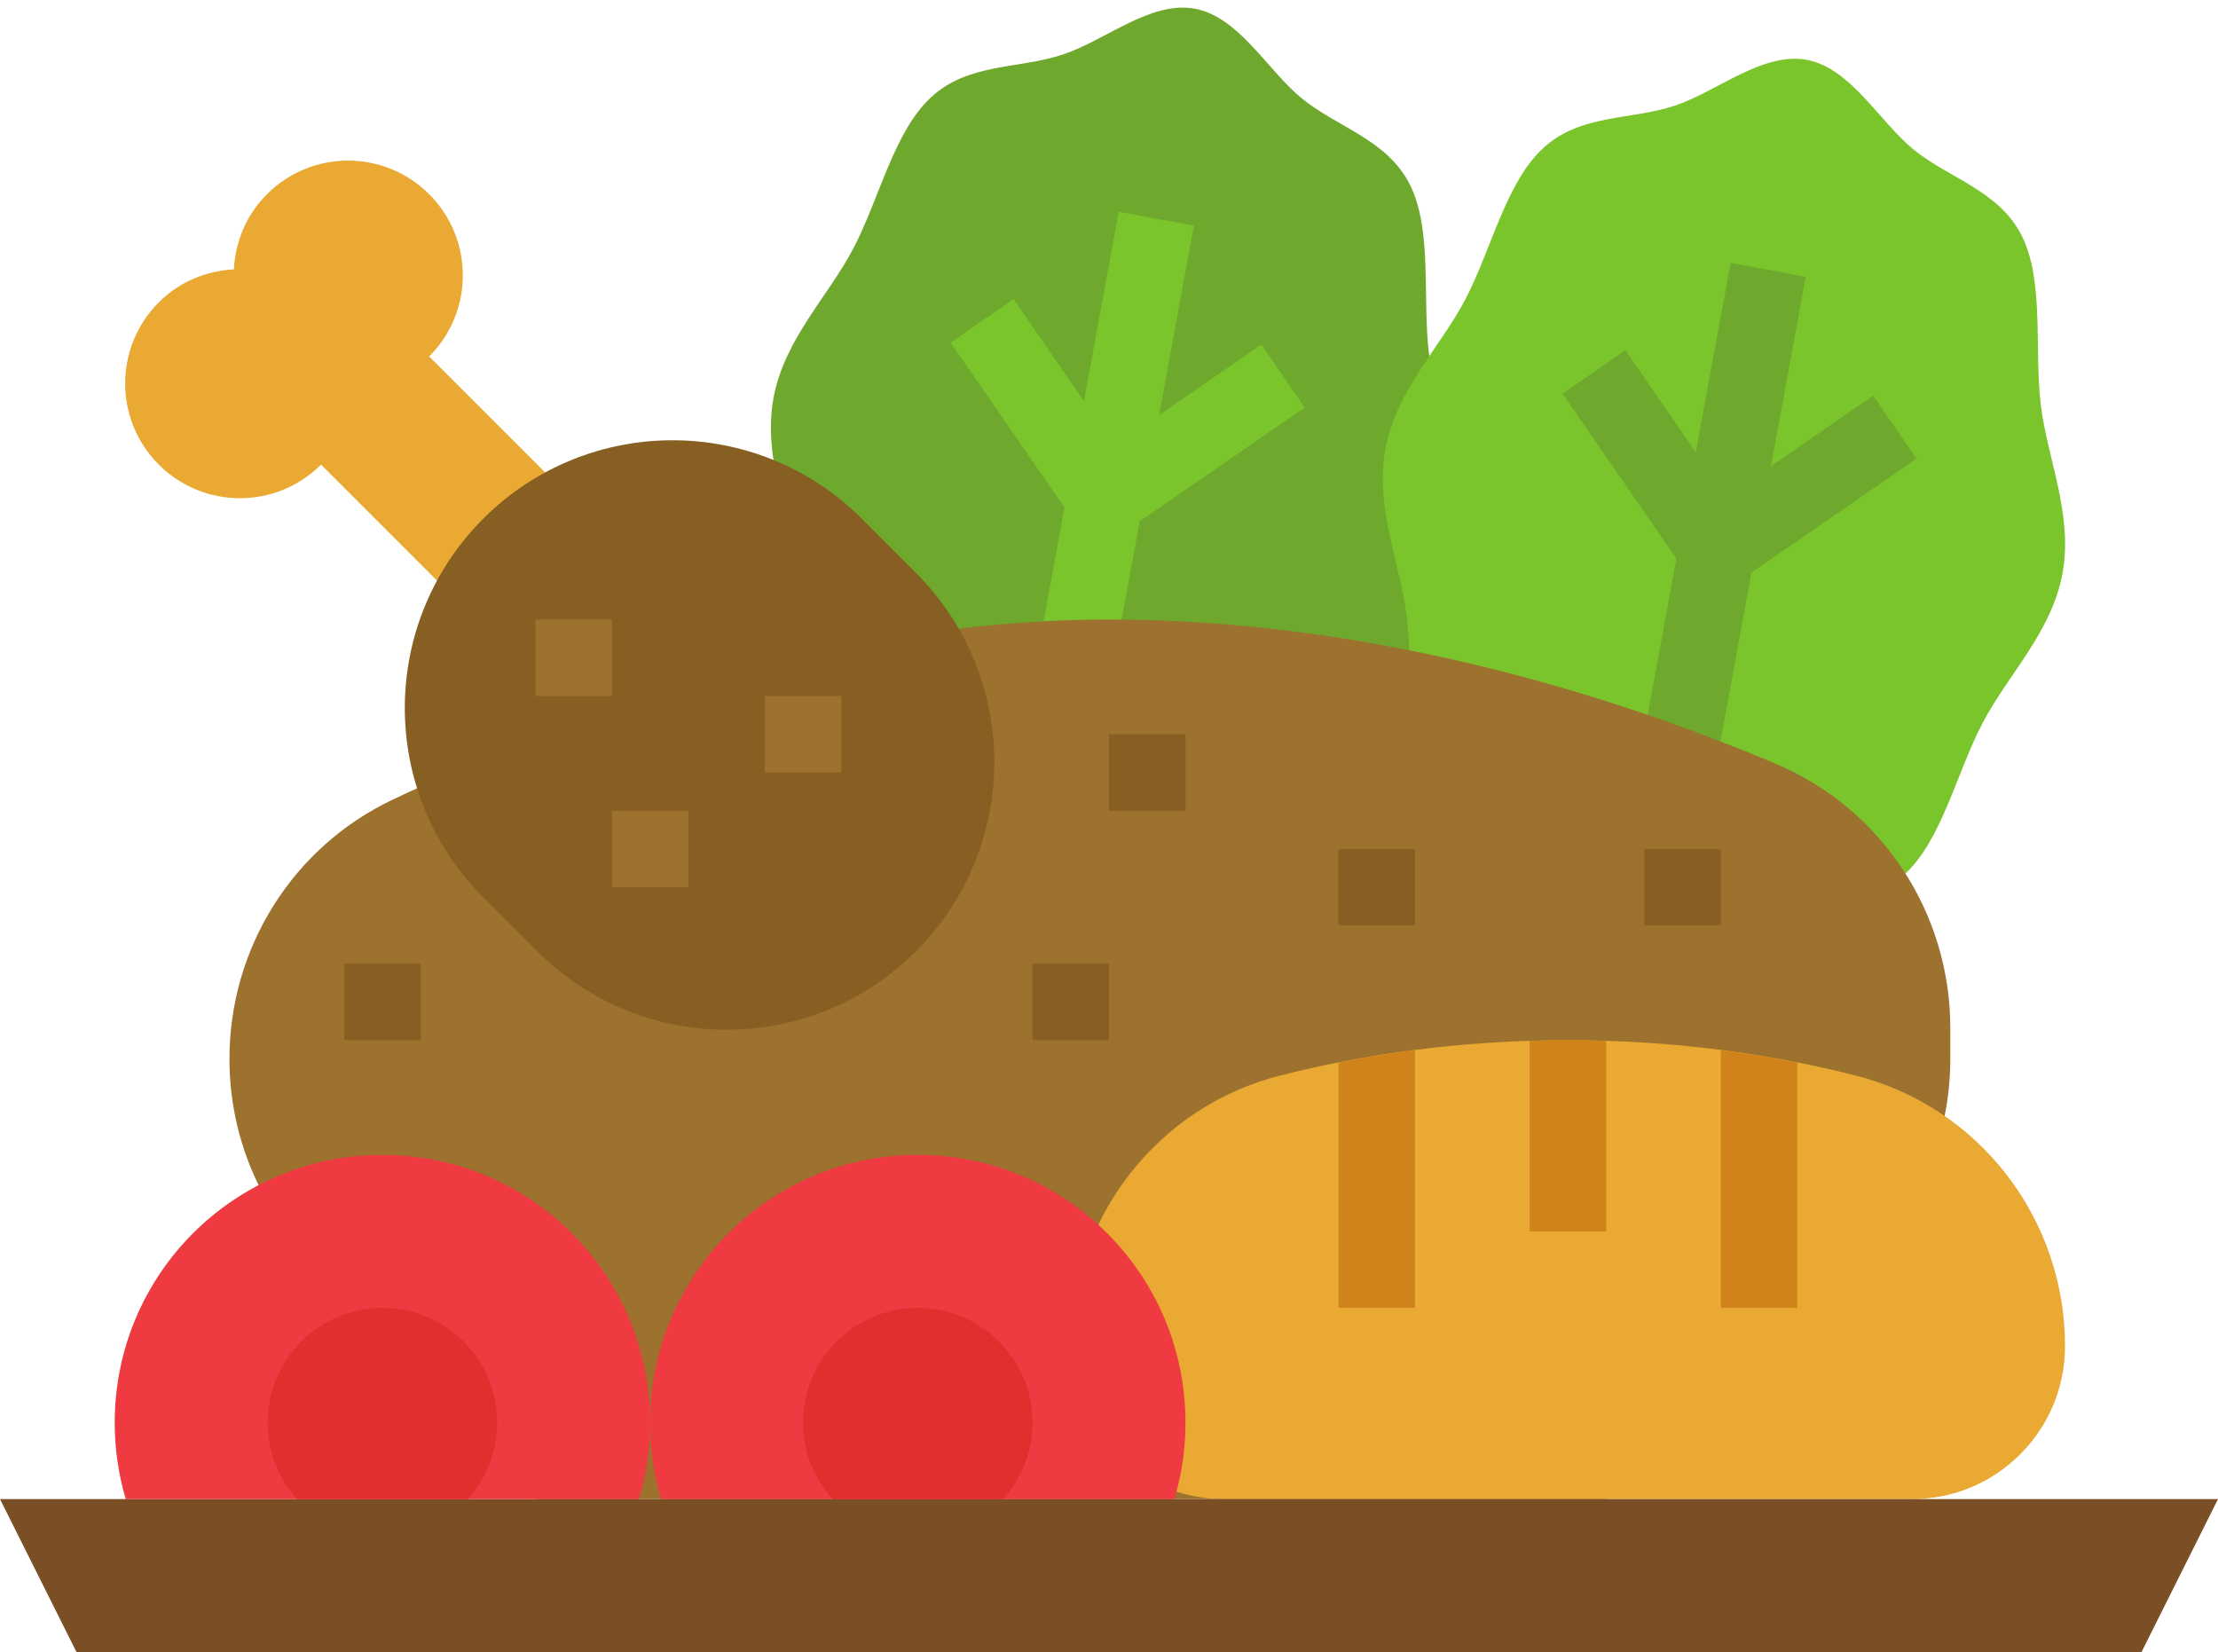 <?xml version="1.0" encoding="UTF-8"?><svg xmlns="http://www.w3.org/2000/svg" xmlns:xlink="http://www.w3.org/1999/xlink" height="43.2" preserveAspectRatio="xMidYMid meet" version="1.0" viewBox="3.0 17.8 58.0 43.2" width="58.0" zoomAndPan="magnify"><g><g id="change1_1"><path d="M 11.395 29.949 L 17.223 35.777 L 20.051 32.949 L 14.223 27.121 C 15.395 25.949 15.395 24.051 14.223 22.879 C 13.051 21.707 11.152 21.707 9.98 22.879 C 9.434 23.426 9.152 24.129 9.117 24.844 C 8.402 24.883 7.695 25.16 7.152 25.707 C 5.98 26.879 5.98 28.777 7.152 29.949 C 8.324 31.121 10.223 31.121 11.395 29.949" fill="#e9a933"/></g><g id="change2_1"><path d="M 40.934 31.453 C 40.652 32.992 40.66 33.738 40 35 C 39.316 36.305 37.781 38.426 36.809 39.324 C 35.836 40.227 34.5 40.055 33.355 40.438 C 32.254 40.809 31.066 41.844 29.914 41.637 C 28.762 41.422 28.023 40.031 27.121 39.293 C 26.188 38.531 24.883 38.219 24.289 37.031 C 23.699 35.844 23.969 34.074 23.789 32.609 C 23.621 31.195 22.945 29.746 23.227 28.207 C 23.508 26.672 24.656 25.555 25.316 24.293 C 26 22.988 26.375 21.238 27.352 20.34 C 28.324 19.438 29.656 19.609 30.801 19.223 C 31.906 18.855 33.09 17.816 34.242 18.027 C 35.395 18.238 36.137 19.629 37.035 20.367 C 37.969 21.133 39.277 21.445 39.871 22.633 C 40.461 23.82 40.191 25.59 40.367 27.055 C 40.539 28.469 41.215 29.918 40.934 31.453" fill="#6ea92e"/></g><g id="change3_1"><path d="M 37.117 28.457 L 35.984 26.809 L 33.312 28.652 L 34.219 23.699 L 32.254 23.34 L 31.344 28.289 L 29.504 25.621 L 27.859 26.758 L 30.836 31.07 L 29.113 40.469 C 29.012 41.016 29.371 41.535 29.914 41.637 C 30.457 41.734 30.98 41.375 31.078 40.832 L 32.801 31.434 L 37.117 28.457" fill="#7ac52b"/></g><g id="change3_2"><path d="M 56.934 32.793 C 56.652 34.328 55.504 35.445 54.844 36.707 C 54.16 38.012 53.781 39.762 52.809 40.66 C 51.836 41.562 50.5 41.391 49.355 41.777 C 48.254 42.145 47.066 43.184 45.914 42.973 C 44.762 42.762 44.023 41.371 43.121 40.633 C 42.188 39.867 40.883 39.555 40.289 38.367 C 39.699 37.18 39.969 35.41 39.789 33.945 C 39.621 32.531 38.945 31.082 39.227 29.547 C 39.508 28.008 40.656 26.891 41.316 25.633 C 42 24.328 42.375 22.574 43.352 21.676 C 44.324 20.773 45.656 20.945 46.801 20.562 C 47.906 20.191 49.09 19.156 50.242 19.363 C 51.395 19.578 52.137 20.969 53.035 21.707 C 53.969 22.469 55.277 22.781 55.871 23.969 C 56.461 25.156 56.191 26.926 56.367 28.391 C 56.539 29.805 57.215 31.254 56.934 32.793" fill="#7ac52b"/></g><g id="change2_2"><path d="M 53.117 29.793 L 51.984 28.145 L 49.312 29.988 L 50.219 25.035 L 48.254 24.676 L 47.344 29.625 L 45.504 26.957 L 43.859 28.094 L 46.836 32.406 L 45.113 41.809 C 45.012 42.352 45.371 42.871 45.914 42.973 C 46.457 43.07 46.98 42.711 47.078 42.168 L 48.801 32.773 L 53.117 29.793" fill="#6ea92e"/></g><g id="change4_1"><path d="M 17 57 L 16.512 53 C 12.363 53 9 49.637 9 45.488 C 9 42.598 10.648 39.957 13.258 38.715 C 17.551 36.672 24.586 34 32 34 C 39.027 34 45.371 36.059 49.422 37.766 C 52.203 38.934 54 41.664 54 44.68 L 54 45.488 C 54 49.637 50.637 53 46.488 53 L 45 57 L 17 57" fill="#9d712e"/></g><g id="change5_1"><path d="M 15.637 31.363 C 18.371 28.629 22.801 28.629 25.535 31.363 L 26.949 32.777 C 29.684 35.512 29.684 39.945 26.949 42.676 C 24.215 45.41 19.785 45.41 17.051 42.676 L 15.637 41.266 C 12.902 38.531 12.902 34.098 15.637 31.363" fill="#875f22"/></g><g id="change1_2"><path d="M 53 57 L 35 57 C 32.789 57 31 55.207 31 53 C 31 49.664 33.25 46.738 36.484 45.922 C 38.516 45.406 41.055 45 44 45 C 46.945 45 49.484 45.406 51.516 45.922 C 54.75 46.738 57 49.664 57 53 C 57 55.207 55.211 57 53 57" fill="#e9a933"/></g><g id="change6_1"><path d="M 40 45.262 L 40 52 L 38 52 L 38 45.582 C 38.629 45.461 39.301 45.348 40 45.262" fill="#cf831a"/></g><g id="change6_2"><path d="M 45 45.02 L 45 50 L 43 50 L 43 45.02 C 43.332 45.012 43.66 45 44 45 C 44.34 45 44.668 45.012 45 45.02" fill="#cf831a"/></g><g id="change6_3"><path d="M 50 45.582 L 50 52 L 48 52 L 48 45.262 C 48.699 45.348 49.371 45.461 50 45.582" fill="#cf831a"/></g><g id="change7_1"><path d="M 59 61 L 5 61 L 3 57 L 61 57 L 59 61" fill="#7a4f26"/></g><g id="change4_2"><path d="M 19 36 L 17 36 L 17 34 L 19 34 L 19 36" fill="#9d712e"/></g><g id="change4_3"><path d="M 21 41 L 19 41 L 19 39 L 21 39 L 21 41" fill="#9d712e"/></g><g id="change4_4"><path d="M 25 38 L 23 38 L 23 36 L 25 36 L 25 38" fill="#9d712e"/></g><g id="change5_2"><path d="M 34 39 L 32 39 L 32 37 L 34 37 L 34 39" fill="#875f22"/></g><g id="change5_3"><path d="M 32 45 L 30 45 L 30 43 L 32 43 L 32 45" fill="#875f22"/></g><g id="change5_4"><path d="M 14 45 L 12 45 L 12 43 L 14 43 L 14 45" fill="#875f22"/></g><g id="change5_5"><path d="M 40 42 L 38 42 L 38 40 L 40 40 L 40 42" fill="#875f22"/></g><g id="change5_6"><path d="M 48 42 L 46 42 L 46 40 L 48 40 L 48 42" fill="#875f22"/></g><g id="change8_1"><path d="M 19.711 57 C 19.898 56.371 20 55.699 20 55 C 20 51.129 16.871 48 13 48 C 9.129 48 6 51.129 6 55 C 6 55.699 6.102 56.371 6.289 57 L 19.711 57" fill="#ef3a41"/></g><g id="change9_1"><path d="M 15.23 57 C 15.711 56.469 16 55.77 16 55 C 16 53.34 14.66 52 13 52 C 11.34 52 10 53.34 10 55 C 10 55.77 10.289 56.469 10.77 57 L 15.23 57" fill="#e12f30"/></g><g id="change8_2"><path d="M 33.711 57 C 33.898 56.371 34 55.699 34 55 C 34 51.129 30.871 48 27 48 C 23.129 48 20 51.129 20 55 C 20 55.699 20.102 56.371 20.289 57 L 33.711 57" fill="#ef3a41"/></g><g id="change9_2"><path d="M 29.23 57 C 29.711 56.469 30 55.77 30 55 C 30 53.34 28.66 52 27 52 C 25.34 52 24 53.34 24 55 C 24 55.77 24.289 56.469 24.77 57 L 29.23 57" fill="#e12f30"/></g></g></svg>